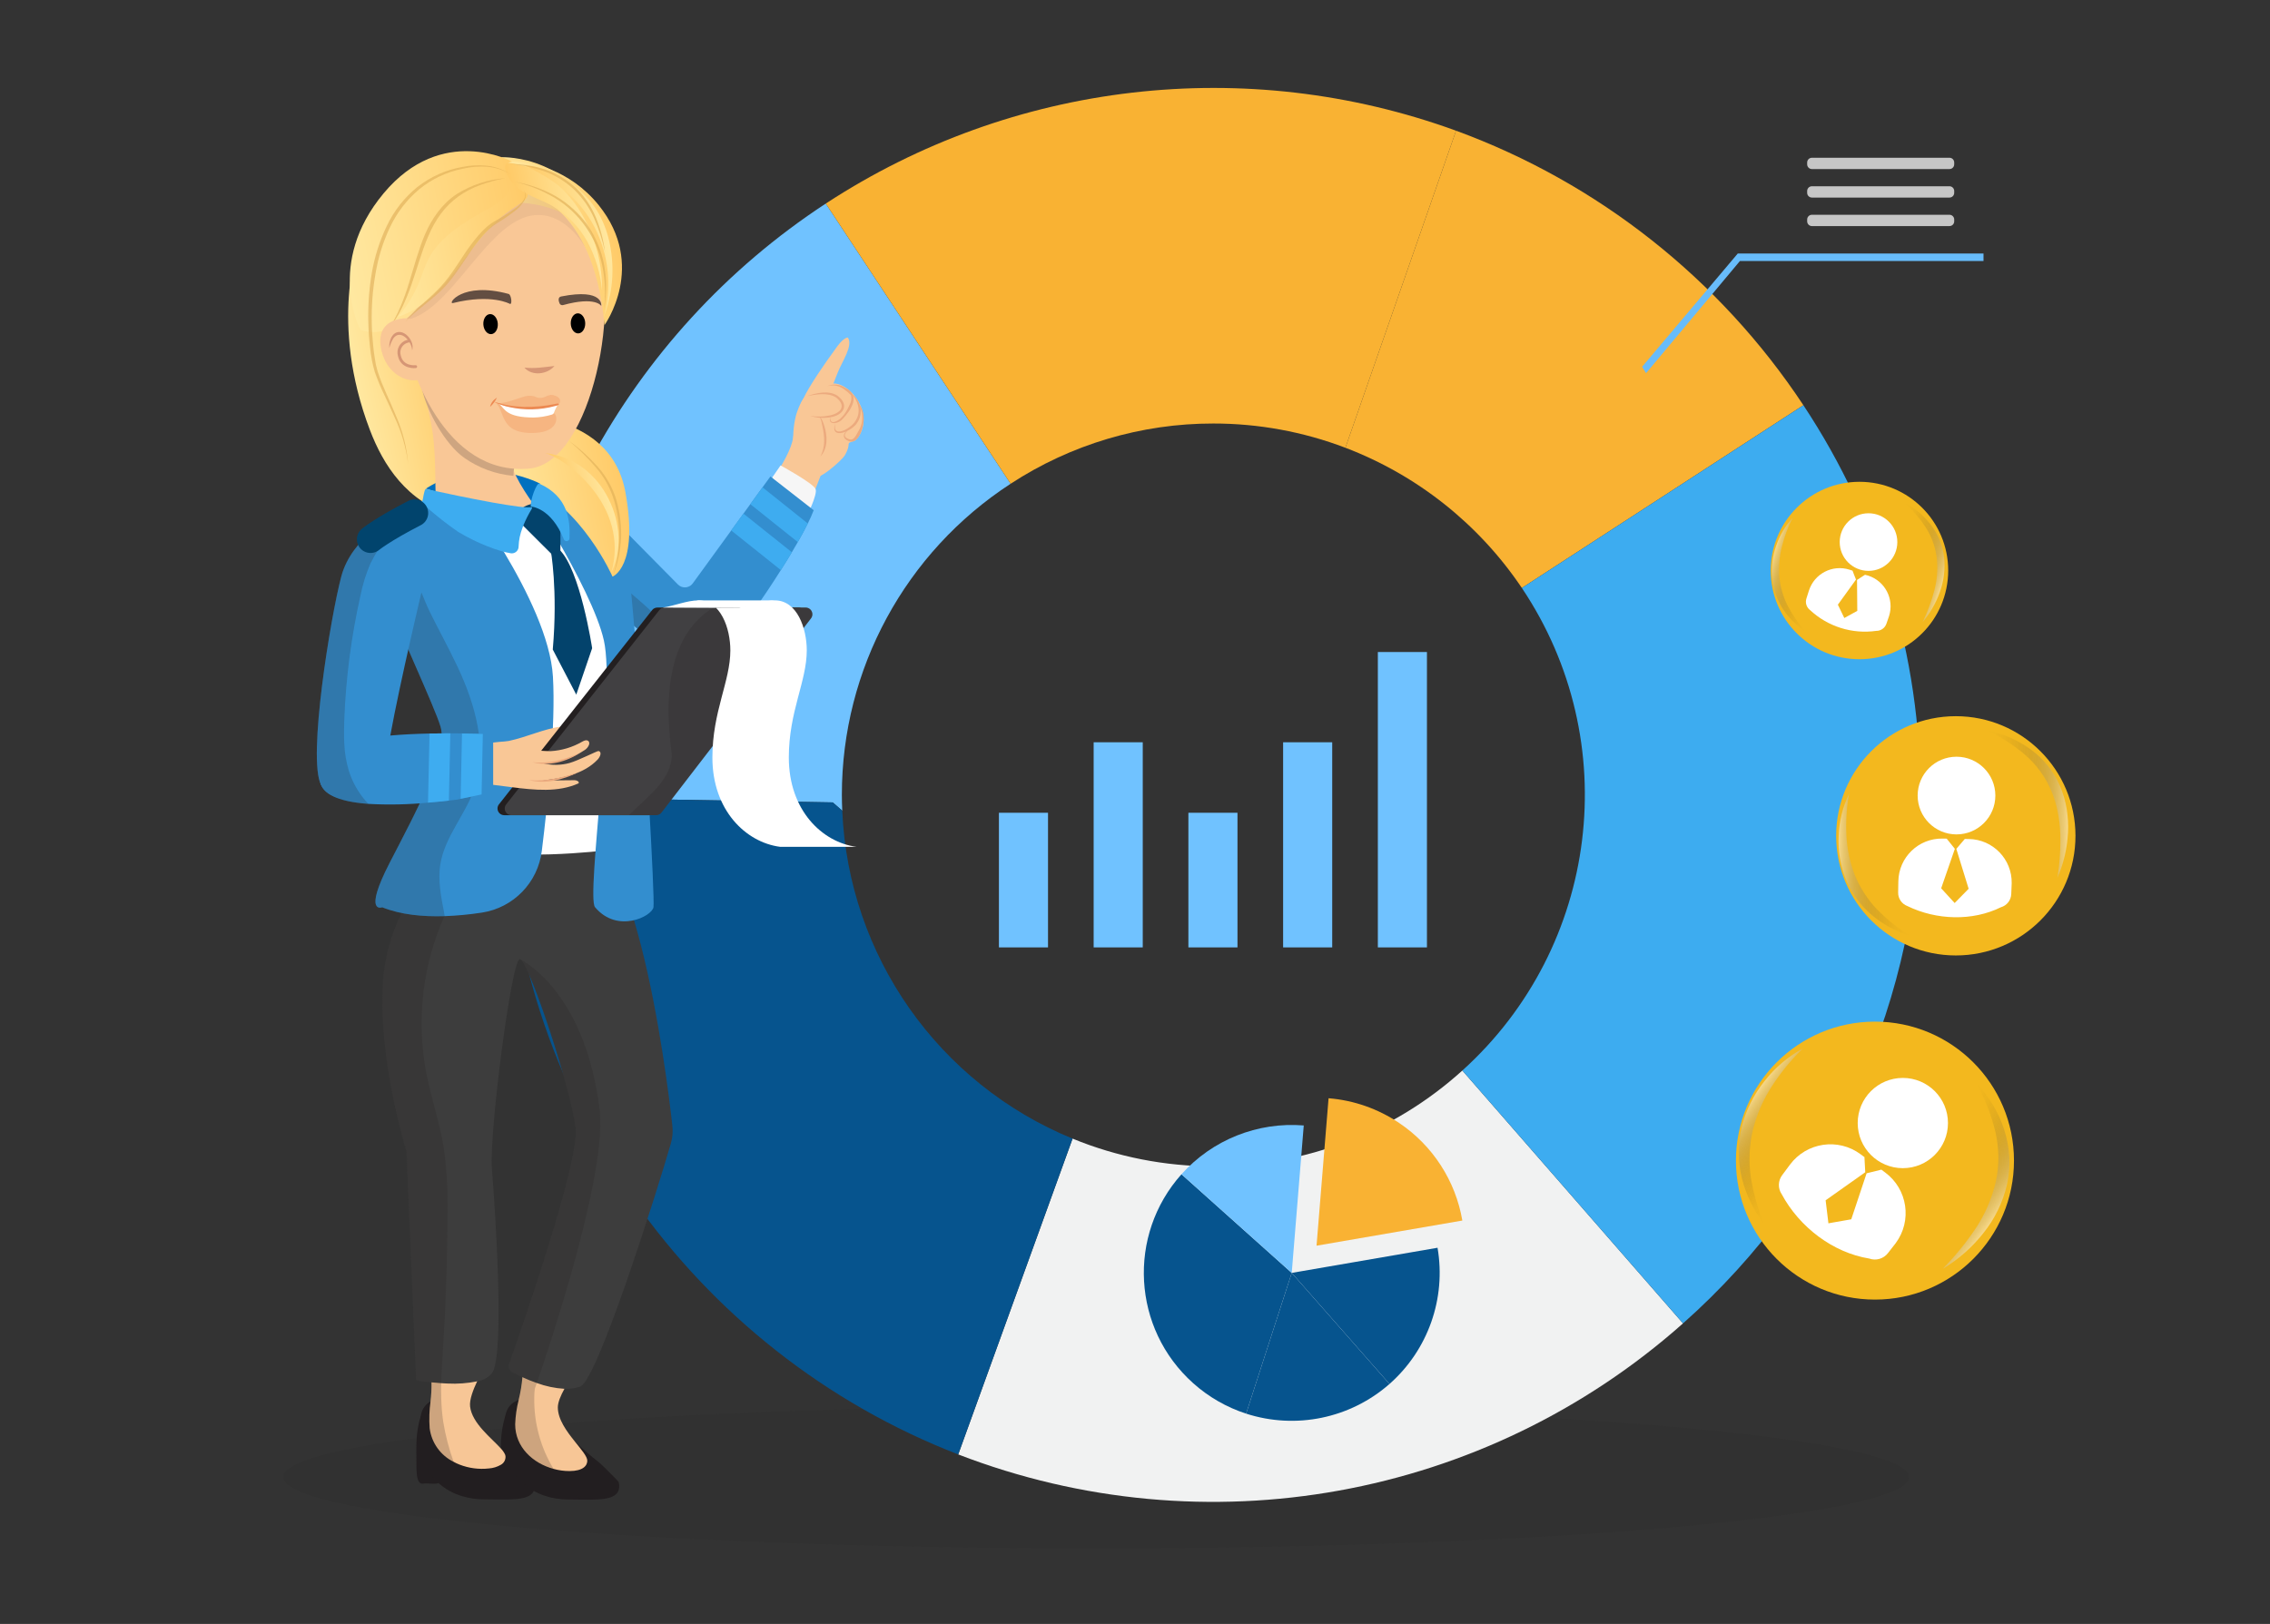 <?xml version="1.0" encoding="utf-8"?>
<svg xmlns="http://www.w3.org/2000/svg" xmlns:xlink="http://www.w3.org/1999/xlink" version="1.1" id="Layer_1" x="0px" y="0px" viewBox="0 0 703.137 503.137" style="enable-background:new 0 0 703.137 503.137;">
<rect x="0" y="0" width="703.137" height="503.137" fill="#333333" stroke="none"/>
<style type="text/css">
	.st0{opacity:0.1;}
	.st1{fill:#1D1D1B;}
	.st2{fill:#70C2FF;}
	.st3{fill:#F9B233;}
	.st4{fill:#F1F2F2;}
	.st5{fill:#3DACF0;}
	.st6{fill:#06548E;}
	.st7{fill:#F9C796;}
	.st8{fill:#ECAA7E;}
	.st9{fill:#221E20;}
	.st10{fill:#F7C696;}
	.st11{fill:#3D3D3D;}
	.st12{opacity:0.2;fill:#231F20;enable-background:new    ;}
	.st13{fill:#F6F6F6;}
	.st14{fill:#338ECF;}
	.st15{fill:#3EACF0;}
	.st16{fill:#FFFFFF;}
	.st17{fill:url(#SVGID_1_);}
	.st18{fill:url(#SVGID_00000101064392544662468210000011331519360372074681_);}
	.st19{fill:url(#SVGID_00000011736874245017288000000015279028117776846230_);}
	.st20{fill:#0070BF;}
	.st21{fill:#CEA580;}
	.st22{opacity:0.3;fill:#CEA580;enable-background:new    ;}
	.st23{opacity:0.3;fill:#EC8952;enable-background:new    ;}
	.st24{fill:#EC8952;}
	.st25{fill:#D69675;}
	.st26{fill:url(#SVGID_00000065054470665639374080000002416730966544652733_);}
	.st27{fill:url(#SVGID_00000139276704906109718480000002421333285100399017_);}
	.st28{opacity:0.7;}
	.st29{fill:url(#SVGID_00000018949843793666835860000007250677011414293408_);}
	.st30{fill:none;stroke:#D69675;stroke-width:0.888;stroke-linecap:round;stroke-linejoin:round;}
	.st31{fill:#634E42;}
	.st32{fill:url(#SVGID_00000021078508912558214310000006892968960462520724_);}
	.st33{fill:url(#SVGID_00000175300759342917634120000009129068063016602045_);}
	.st34{fill:url(#SVGID_00000120556518519203416190000001270713219781106359_);}
	.st35{fill:url(#SVGID_00000057116481011888372050000006625389932309780891_);}
	.st36{fill:url(#SVGID_00000026850025797259797170000012731105574908369811_);}
	.st37{fill:url(#SVGID_00000126321978781003386120000010158023369047586712_);}
	.st38{fill:url(#SVGID_00000181069990289335387170000006109783280697041283_);}
	.st39{fill:url(#SVGID_00000152959226523339329830000001353764764832155564_);}
	.st40{fill:url(#SVGID_00000039101550179568740960000009074148097809557401_);}
	.st41{fill:#03436C;}
	.st42{fill:#231F20;}
	.st43{fill:#414042;}
	.st44{opacity:0.2;}
	.st45{fill:none;stroke:#01446D;stroke-width:8.453;stroke-linecap:round;stroke-linejoin:round;}
	.st46{fill:#F3B81E;}
	.st47{opacity:0.5;}
	.st48{fill:url(#SVGID_00000086663985336316663190000006838201499971462785_);}
	.st49{fill:url(#SVGID_00000003816586122339474500000013674578527007722657_);}
	.st50{fill:url(#SVGID_00000163788417673889163470000004786144551079189913_);}
	.st51{fill:url(#SVGID_00000120519084355581362960000011648640055967251074_);}
	.st52{fill:url(#SVGID_00000067198176584927049010000012404729985421668530_);}
	.st53{fill:url(#SVGID_00000181065024067606315420000008093489125506412696_);}
	.st54{fill:#C6C6C6;}
	.st55{fill:#68BCFA;}
</style>
<g>
	<g id="Layer_2_00000104699504879198817840000014817931674482294688_">
		<g class="st0">
			<path class="st1" d="M591.283,457.646c0,12.181-112.728,22.056-251.774,22.056&#xD;&#xA;				c-87.978,0-165.429-3.951-210.439-9.94c-26.125-3.48-41.336-7.642-41.336-12.115&#xD;&#xA;				c0-7.504,42.818-14.138,108.238-18.119c2.342-0.145,4.727-0.283,7.133-0.421&#xD;&#xA;				c9.904-0.558,20.303-1.066,31.109-1.501c0.451-0.015,0.881-0.036,1.332-0.051&#xD;&#xA;				c2.664-0.109,5.328-0.21,8.035-0.304c29.562-1.073,61.961-1.66,95.927-1.66&#xD;&#xA;				c25.738,0,50.574,0.341,73.97,0.972c1.267,0.029,2.514,0.065,3.76,0.102&#xD;&#xA;				c11,0.312,21.678,0.689,31.969,1.124c2.385,0.102,4.769,0.21,7.111,0.319&#xD;&#xA;				C536.541,441.79,591.283,449.156,591.283,457.646z"/>
		</g>
		<path class="st2" d="M260.892,251.183c-0.068-1.624-0.124-3.252-0.124-4.894&#xD;&#xA;			c-0.016-38.913,19.656-75.193,52.278-96.408l-57.263-86.81&#xD;&#xA;			c-61.801,40.454-99.025,109.354-98.983,183.218c0,0.195,0.007,0.389,0.007,0.584L257.944,248.61&#xD;&#xA;			L260.892,251.183z"/>
		<path class="st3" d="M471.398,182.171l87.212-56.616c-25.867-39.109-63.569-68.915-107.591-85.061&#xD;&#xA;			L416.743,138.729C439.009,147.22,458.101,162.396,471.398,182.171z"/>
		<path class="st4" d="M375.839,361.36c-14.957,0.012-29.773-2.902-43.611-8.578L296.812,450.625&#xD;&#xA;			c76.538,29.539,163.163,13.872,224.507-40.604l-68.354-78.342&#xD;&#xA;			C431.84,350.817,404.344,361.398,375.839,361.36z"/>
		<path class="st3" d="M375.839,131.219c13.978-0.009,27.841,2.537,40.904,7.51l34.276-98.235&#xD;&#xA;			c-64.999-23.669-137.354-15.302-195.236,22.577l57.263,86.81&#xD;&#xA;			C331.713,137.678,353.537,131.191,375.839,131.219z"/>
		<path class="st5" d="M594.878,246.289c0.065-42.938-12.552-84.939-36.268-120.734l-87.212,56.616&#xD;&#xA;			c31.861,47.492,24.009,111.176-18.433,149.507l68.354,78.342&#xD;&#xA;			C568.16,368.5,594.944,308.884,594.878,246.289z"/>
		<path class="st6" d="M260.892,251.183L257.944,248.61l-101.137-1.737&#xD;&#xA;			c0.243,92.854,58.261,172.115,140.005,203.752l35.416-97.843&#xD;&#xA;			C290.657,335.741,262.803,296.07,260.892,251.183z"/>
		<path class="st7" d="M227.133,188.47c0,0,4.09,1.203,12.046-11.208s17.462-33.062,16.505-36.691&#xD;&#xA;			s-9.439-8.992-9.992-5.103C243.653,149.815,207.056,181.97,227.133,188.47z"/>
		<path class="st7" d="M265.899,124.403c3.818,6.507-0.152,11.866-1.348,12.224&#xD;&#xA;			c-3.062,0.916-0.479,0.407-2.927,4.548c-0.779,1.317-8.789,8.659-9.866,6.304&#xD;&#xA;			c-1.179-2.578-1.932-14.669,2.249-25.408C256.256,116.295,262.638,118.845,265.899,124.403z"/>
		<path class="st7" d="M258.303,108.767c0.834-1.141,2.711-4.064,4.316-4.201&#xD;&#xA;			c1.717,2.553-1.746,7.327-3.186,10.998l-4.866,12.409c-0.554,1.413-1.5,3.041-3.286,2.813&#xD;&#xA;			c-1.126-0.206-2.078-0.956-2.542-2.003c-1.398-3.191-1.137-2.617,0.035-5.148&#xD;&#xA;			C250.692,119.491,255.608,112.455,258.303,108.767z"/>
		<path class="st7" d="M246.983,127.389c0.543-1.445,1.491-4.053,2.888-4.785&#xD;&#xA;			c1.251-0.523,2.604-0.753,3.958-0.672c1.422-0.103,2.85,0.033,4.227,0.403&#xD;&#xA;			c1.405,0.385,2.532,1.433,3.018,2.806c0.272,1.285-0.241,2.61-1.307,3.377&#xD;&#xA;			c-1.091,0.748-2.37,1.177-3.692,1.238c-0.6-0.008-1.191,0.139-1.717,0.427&#xD;&#xA;			c-0.661,0.611-0.842,1.583-0.444,2.391c0.4,0.828,0.893,1.608,1.47,2.324&#xD;&#xA;			c3.53,5.165,0.721,16.438-6.812,10.187C244.648,141.829,245.374,131.673,246.983,127.389z"/>
		<path class="st8" d="M253.694,129.034c0.76,0.817,0.776,1.972,1.052,3.014&#xD;&#xA;			c0.672,3.134,0.983,6.463-0.656,9.395c2.432-2.492,2.218-6.451,1.222-9.543&#xD;&#xA;			c-0.361-0.998-0.635-2.231-1.618-2.866V129.034z"/>
		<path class="st8" d="M250.119,122.683c2.867-0.52,6.233-1.116,8.815,0.427&#xD;&#xA;			c3.267,2.579,1.681,4.831-1.9,5.605c-1.997,0.429-4.057,0.472-6.07,0.128&#xD;&#xA;			c1.998,0.632,4.116,0.786,6.184,0.449c4.216-0.639,6.086-3.888,2.18-6.753&#xD;&#xA;			c-2.797-1.672-6.342-0.806-9.209,0.145L250.119,122.683z"/>
		<path class="st8" d="M257.35,128.922c-1.367,2.964,2.318,2.5,3.612,0.935&#xD;&#xA;			c2.556-2.688,5.83-7.354,0.872-9.669c-1.634-1.145-3.747-1.355-5.574-0.554&#xD;&#xA;			c1.815-0.524,3.771-0.14,5.254,1.031c0.745,0.518,1.438,1.105,2.072,1.753&#xD;&#xA;			c0.198,0.814,0.139,1.67-0.168,2.45c-0.965,2.234-2.518,5.263-5.118,5.9&#xD;&#xA;			C257.228,130.967,256.94,129.7,257.35,128.922z"/>
		<path class="st8" d="M258.738,131.089c-1.857,5.543,5.296,2.514,6.81-0.16&#xD;&#xA;			c1.014-1.498,1.327-3.362,0.857-5.109c-0.442-1.711-1.528-3.186-3.032-4.116&#xD;&#xA;			c1.27,1.099,2.136,2.59,2.461,4.238c0.344,1.581,0.011,3.235-0.919,4.559&#xD;&#xA;			C263.75,132.645,257.58,136.181,258.738,131.089z"/>
		<path class="st8" d="M262.475,133.341c-1.491,1.054-1.503,2.556,0.288,3.273&#xD;&#xA;			c1.992,0.913,3.29-1.166,3.881-2.576c1.271-3.033,1.415-7.179-1.165-9.442&#xD;&#xA;			c1.984,2.608,2.155,6.169,0.43,8.955c-0.741,1.31-1.454,3.106-2.928,2.519&#xD;&#xA;			c-1.561-0.519-1.701-1.402-0.566-2.54L262.475,133.341z"/>
		<path class="st9" d="M180.071,464.635c-1.28-0.022-2.629-0.045-3.977-0.045&#xD;&#xA;			c-10.763,0-19.864-6.899-19.864-18.718c0-5.82-0.427-10.359,4.427-12.112&#xD;&#xA;			c1.56-0.505,3.192-0.756,4.832-0.742c0.247-0.022,0.517-0.022,0.786-0.022&#xD;&#xA;			c5.348,0,3.551,4.135,8.517,9.865c0.203,0.386,0.383,0.784,0.539,1.191&#xD;&#xA;			c0.787,0.764,1.73,1.663,2.741,2.584c2.427,2.27,5.258,4.786,7.483,6.449&#xD;&#xA;			c0.404,0.292,6.045,5.82,6.112,6.157C192.79,464.613,187.105,464.725,180.071,464.635z"/>
		<path class="st9" d="M156.588,438.472c-1.794,5.79-1.427,9.745-1.427,15.825&#xD;&#xA;			c0,6.607,1.794,5.37,2.924,5.37c1.334,0,2.881,0.32,3.909-0.122&#xD;&#xA;			c2.814-1.209-4.617-9.434-4.617-18.241C157.377,439.646,156.537,440.131,156.588,438.472z"/>
		<path class="st9" d="M130.063,445.821c-0.151,5.173,1.949,10.157,5.757,13.661&#xD;&#xA;			c2.076,1.851,4.531,3.227,7.194,4.031c0.131,0.037,0.261,0.084,0.401,0.112&#xD;&#xA;			c2.116,0.617,4.309,0.925,6.513,0.914c7.12,0,13.941,0.681,15.415-2.603&#xD;&#xA;			c0.343-0.881,0.395-1.849,0.149-2.762c-1.232-1.423-2.541-2.778-3.919-4.059&#xD;&#xA;			c-1.092-1.082-2.044-1.978-2.202-2.1c-0.775-0.578-1.633-1.269-2.51-2.006&#xD;&#xA;			c-0.14-0.121-0.28-0.243-0.42-0.364c-0.439-0.364-0.868-0.747-1.316-1.139&#xD;&#xA;			c-2.174-1.913-4.358-3.975-5.963-5.505c-0.215-0.327-0.28-0.896-0.541-1.194&#xD;&#xA;			c-4.964-5.729-3.173-9.873-8.51-9.873c-0.532,0-1.017,0.019-1.493,0.047&#xD;&#xA;			c-0.65,0.032-1.298,0.097-1.941,0.196c-1.16,0.146-2.285,0.497-3.322,1.036&#xD;&#xA;			c-1.573,0.879-2.659,2.429-2.949,4.208C130.051,440.87,129.936,443.349,130.063,445.821z"/>
		<path class="st9" d="M135.825,459.486c-1.031,0.441-2.574,0.117-3.909,0.117&#xD;&#xA;			c-1.128,0-2.924,1.238-2.924-5.368c0-6.074-0.37-10.029,1.42-15.812&#xD;&#xA;			c-0.045,1.647,0.797,1.16,0.797,2.82C131.209,450.047,138.638,458.274,135.825,459.486z"/>
		<path class="st10" d="M181.914,452.568c0,1.573-1.37,3.213-5.528,3.213&#xD;&#xA;			c-1.663-0-3.319-0.227-4.921-0.674c-6.404-1.73-11.887-6.741-11.887-13.82&#xD;&#xA;			c0.088-2.541,0.45-5.065,1.079-7.528c0.578-2.317,0.969-4.676,1.169-7.056&#xD;&#xA;			c0.022-0.359,0.022-0.719,0.022-1.079c-0.005-0.827-0.065-1.653-0.18-2.472&#xD;&#xA;			c0.112-0.337,0.315-0.764,0.652-0.764c0.944,0.022,3.303,0.135,5.91,0.382&#xD;&#xA;			c4.607,0.404,10.045,1.146,10.045,2.247c-1.247,1.692-2.395,3.456-3.438,5.281&#xD;&#xA;			c-1.101,1.977-2.045,4.135-2.045,5.753c0,3.73,2.786,7.483,5.28,10.584&#xD;&#xA;			C180.071,449.153,181.914,451.243,181.914,452.568z"/>
		<path class="st10" d="M133.087,442.499c0.564,4.503,3.356,8.42,7.428,10.423&#xD;&#xA;			c0.586,0.324,1.194,0.608,1.82,0.849c2.896,1.134,6.026,1.544,9.117,1.194&#xD;&#xA;			c1.31-0.092,2.581-0.485,3.714-1.148c0.958-0.535,1.511-1.585,1.409-2.678&#xD;&#xA;			c-0.023-0.17-0.067-0.336-0.131-0.494c-0.333-0.688-0.774-1.318-1.306-1.866&#xD;&#xA;			c-2.837-3.173-8.93-7.773-9.527-12.999c-0.252-2.1,0.998-5.3,2.184-7.792&#xD;&#xA;			c1.017-2.127,1.997-3.76,1.997-3.798c-0.14-1.26-7.484-1.222-12.355-1.017&#xD;&#xA;			c-0.187,0.009-0.373,0.019-0.551,0.028c-1.465,0.065-2.641,0.149-3.266,0.205&#xD;&#xA;			c-0.317,0.037-0.476,0.495-0.541,0.821c0.21,0.809,0.363,1.633,0.457,2.463&#xD;&#xA;			c0.065,0.532,0.103,1.064,0.121,1.605c0.036,1.977-0.064,3.953-0.299,5.916&#xD;&#xA;			C132.976,436.957,132.885,439.735,133.087,442.499z"/>
		<path class="st11" d="M125.92,356.726l2.986,70.964c0,0,1.95,0.336,4.74,0.606&#xD;&#xA;			c0.942,0.103,1.95,0.187,3.023,0.252c0.448,0.028,0.896,0.056,1.362,0.084&#xD;&#xA;			c0.224,0,0.42,0.028,0.644,0.028c3.055,0.159,6.118-0.067,9.117-0.672&#xD;&#xA;			c1.762-0.278,3.375-1.151,4.572-2.473c4.18-5.487,0.877-52.721,0-63.527&#xD;&#xA;			c-0.858-10.805,6.065-64.833,8.65-64.833c0.024,0.003,0.047,0.012,0.065,0.028&#xD;&#xA;			c0.097,0.012,0.186,0.059,0.252,0.131c3.21,2.697,15.732,40.74,16.983,52.273&#xD;&#xA;			c1.148,10.806-17.076,63.004-20.622,73.026c-0.36,0.982,0.063,2.08,0.989,2.566&#xD;&#xA;			c0.802,0.42,1.885,0.961,3.145,1.521c1.452,0.675,2.938,1.276,4.451,1.801&#xD;&#xA;			c2.749,1.015,5.632,1.622,8.557,1.801c1.655,0.074,3.309-0.157,4.88-0.681&#xD;&#xA;			c5.393-1.931,24.261-61.95,28.087-75.359c0.513-1.758,0.672-3.601,0.467-5.421&#xD;&#xA;			c-0.915-8.398-4.04-33.807-9.704-55.847c-2.65-10.348-5.86-19.95-9.658-26.706&#xD;&#xA;			c-7.67-13.624-22.386-13.064-33.779-9.957c-2.267,0.625-4.395,1.335-6.317,2.072&#xD;&#xA;			c-0.131,0.046-0.271,0.093-0.401,0.149c-1.372,0.522-2.603,1.036-3.732,1.53&#xD;&#xA;			c-2.267,1.008-3.947,1.885-4.74,2.314c-0.355,0.205-0.541,0.289-0.541,0.289&#xD;&#xA;			s-0.373,0.336-1.054,0.989c-0.243,0.224-0.532,0.523-0.849,0.83&#xD;&#xA;			c-0.411,0.411-0.83,0.859-1.306,1.353c-0.224,0.224-0.448,0.467-0.672,0.719&#xD;&#xA;			c-0.14,0.159-0.289,0.336-0.429,0.495c-0.765,0.849-1.568,1.82-2.426,2.874&#xD;&#xA;			c-0.719,0.877-1.437,1.82-2.155,2.855c-0.896,1.213-1.801,2.519-2.678,3.928&#xD;&#xA;			c-0.672,1.082-1.325,2.202-1.978,3.378c-0.532,1.008-1.054,1.997-1.549,3.005&#xD;&#xA;			c-3.158,6.429-5.07,13.398-5.636,20.538C116.925,328.285,125.92,356.726,125.92,356.726z"/>
		<path class="st12" d="M125.92,356.726l2.986,70.964c0,0,1.95,0.336,4.74,0.606&#xD;&#xA;			c0.043,1.976-0.053,3.953-0.289,5.916c-1.573,0.879-2.659,2.429-2.949,4.208&#xD;&#xA;			c-0.357,2.449-0.473,4.928-0.345,7.4c-0.151,5.173,1.949,10.157,5.757,13.661&#xD;&#xA;			c2.076,1.851,4.531,3.227,7.194,4.031c0.131,0.037,0.261,0.084,0.401,0.112&#xD;&#xA;			c0.336-0.159,0.672-0.345,0.998-0.541c-1.362-3.359-2.715-6.728-3.901-10.162&#xD;&#xA;			c-1.452-4.026-2.53-8.177-3.219-12.401c-0.354-2.433-0.56-4.886-0.616-7.344&#xD;&#xA;			c-0.056-1.549-0.047-3.089-0.009-4.628c0.037-1.782,0.109-3.564,0.215-5.347&#xD;&#xA;			c0.112-1.997,0.243-3.994,0.373-5.981c0.859-13.586,1.31-27.185,1.353-40.796&#xD;&#xA;			c0.191-7.149-0.227-14.3-1.25-21.378c-1.297-7.717-3.891-15.163-5.365-22.852&#xD;&#xA;			c-2.855-15.17-1.354-30.839,4.33-45.191c1.491-3.788,3.276-7.454,5.337-10.964&#xD;&#xA;			c2.211-3.77,4.75-7.409,6.159-11.543c0.682-1.958,1.016-4.02,0.989-6.093&#xD;&#xA;			c0.007-2.316-0.671-4.582-1.95-6.513c-0.648-0.942-1.453-1.766-2.38-2.436&#xD;&#xA;			c-2.277,2.211-4.339,5.505-5.944,7.437c-3.369,4.028-6.282,8.415-8.687,13.082&#xD;&#xA;			c-1.308,2.491-2.418,5.081-3.322,7.745c-0.364,1.148-0.588,1.959-0.681,2.389&#xD;&#xA;			c-0.532,1.008-1.054,1.997-1.549,3.005c-3.158,6.429-5.07,13.398-5.636,20.538&#xD;&#xA;			C116.925,328.285,125.92,356.726,125.92,356.726z"/>
		<path class="st12" d="M180.071,464.635c-1.28-0.022-2.629-0.045-3.977-0.045&#xD;&#xA;			c-10.763,0-19.864-6.899-19.864-18.718c0-5.82-0.427-10.359,4.427-12.112&#xD;&#xA;			c0.578-2.317,0.969-4.676,1.169-7.056c-1.258-0.562-2.337-1.101-3.146-1.528&#xD;&#xA;			c-0.923-0.487-1.346-1.581-0.989-2.562c3.551-10.022,21.774-62.222,20.629-73.03&#xD;&#xA;			c-1.258-11.528-13.775-49.571-16.988-52.267c2.516,1.326,20.044,11.73,24.381,46.313&#xD;&#xA;			c2.202,17.572-11.618,61.48-17.483,79.142c-0.831,2.472-1.505,4.427-1.955,5.73&#xD;&#xA;			c-0.404,1.169-0.629,1.798-0.629,1.798c-0.101,0.903-0.154,1.81-0.157,2.719&#xD;&#xA;			c-0.137,7.78,1.936,15.439,5.977,22.089C173.739,458.774,176.654,462.001,180.071,464.635z"/>
		<path class="st13" d="M239.143,148.023l2.64-3.827c0,0,10.163,5.571,10.849,7.31&#xD;&#xA;			s-2.893,8.758-2.893,8.758L239.143,148.023z"/>
		<path class="st14" d="M177.946,169.739c0,0-5.057,0.446,2.006,8.015&#xD;&#xA;			c13.051,13.984,32.963,32.953,40.535,27.492c1.757-1.518,3.352-3.215,4.759-5.062&#xD;&#xA;			c5.959-7.549,11.509-15.412,16.625-23.556c1.196-1.873,2.342-3.728,3.406-5.515&#xD;&#xA;			c0.644-1.079,1.264-2.125,1.843-3.156c1.183-2.059,2.231-4.008,3.1-5.769&#xD;&#xA;			c0.678-1.337,1.288-2.707,1.827-4.105l-13.411-10.459l-2.446,3.361l-3.783,5.217l-2.129,2.931&#xD;&#xA;			l-3.783,5.217l-11.844,16.303c-0.931,1.387-2.811,1.756-4.198,0.824&#xD;&#xA;			c-0.163-0.109-0.315-0.234-0.453-0.373c-7.158-7.259-19.137-19.354-22.482-22.797&#xD;&#xA;			C183.454,154.121,177.946,169.739,177.946,169.739z"/>
		<path class="st12" d="M178.35,174.353c0.527,1.136,1.065,2.268,1.602,3.401&#xD;&#xA;			c13.051,13.984,32.963,32.953,40.535,27.492c1.757-1.518,3.352-3.215,4.759-5.062&#xD;&#xA;			c-3.487,1.096-7.037,1.524-10.391,0.314c-3.801-1.374-6.639-4.64-9.527-7.601&#xD;&#xA;			c-9.616-9.894-21.286-17.41-30.548-27.689C175.664,168.367,176.86,171.43,178.35,174.353z"/>
		<path class="st15" d="M232.407,156.207l14.714,11.749c1.183-2.065,2.232-4.012,3.098-5.769l-14.026-11.199&#xD;&#xA;			L232.407,156.207z"/>
		<path class="st15" d="M226.495,164.348l15.379,12.284c1.19-1.875,2.338-3.733,3.406-5.524l-14.999-11.978&#xD;&#xA;			L226.495,164.348z"/>
		<path class="st16" d="M139.678,153.868c0,0,21.823,10.467,27.851,0c0,0,20.906,26.296,22.774,44.68&#xD;&#xA;			s-2.279,64.887-2.279,64.887s-33.419,3.978-40.386-1.787s19.476-30.033,14.356-52.328&#xD;&#xA;			S139.678,153.868,139.678,153.868z"/>
		<path class="st14" d="M167.828,263.638c-1.208,9.811-8.793,17.622-18.564,19.118&#xD;&#xA;			c-3.817,0.592-7.666,0.957-11.527,1.092c-6.708,0.214-13.585-0.423-19.338-2.739&#xD;&#xA;			c0,0-6.032,2.366,2.311-13.81c8.349-16.182,18.086-34.015,15.759-42.117&#xD;&#xA;			c-0.856-2.986-4.237-10.753-8.14-19.678c-1.702-3.897-3.508-8.014-5.248-12.054&#xD;&#xA;			c-5.088-11.818-9.611-22.944-9.392-25.804c0.231-3.046,7.372-7.454,14.42-11.088&#xD;&#xA;			c6.987-3.601,13.887-6.433,13.887-6.433s27.873,35.893,29.278,59.517&#xD;&#xA;			C172.158,224.513,169.743,248.154,167.828,263.638z"/>
		<path class="st12" d="M136.403,267.722c-0.818,5.039,0.22,10.166,1.186,15.172&#xD;&#xA;			c0.066,0.316,0.115,0.634,0.148,0.955c-6.708,0.214-13.585-0.423-19.338-2.739&#xD;&#xA;			c0,0-6.032,2.366,2.311-13.81c8.349-16.182,18.086-34.015,15.759-42.117&#xD;&#xA;			c-0.856-2.986-4.237-10.753-8.14-19.678c-1.702-3.897-3.508-8.014-5.248-12.054&#xD;&#xA;			c-1.894-4.4-3.575-8.618-4.011-13.429c-0.192-1.212-0.137-2.45,0.161-3.641&#xD;&#xA;			c0.327-1.212,1.35-2.108,2.594-2.272c0.801,0.029,1.576,0.294,2.227,0.762&#xD;&#xA;			c5.242,3.205,6.344,9.107,8.919,14.372c2.79,5.706,5.879,11.262,8.598,17.003&#xD;&#xA;			c5.714,12.065,9.754,26.095,5.171,38.637C143.857,252.765,137.748,259.439,136.403,267.722z"/>
		<path class="st14" d="M160.563,147.376c0,0,22.769,34.447,26.488,51.043s-5.539,79.317-2.738,82.66&#xD;&#xA;			c6.907,8.244,17.639,2.844,18.103,0s-2.818-60.064-3.749-64.071s-4.209-52.254-6.068-57.1&#xD;&#xA;			S160.563,147.376,160.563,147.376z"/>
		<path class="st14" d="M130.859,182.198c0,0-6.894,28.861-9.962,45.696&#xD;&#xA;			c-0.722,3.477-1.203,7.001-1.438,10.544c0,3.908-3.343,6.922-7.366,8.25&#xD;&#xA;			c-4.71,1.559-10.352,0.807-12.652-3.524c-4.237-8.162,2.964-52.047,6.263-64.523&#xD;&#xA;			c3.304-12.498,16.604-18.679,16.604-18.679c0.79,0.214,1.531,0.45,2.223,0.703&#xD;&#xA;			C139.982,166.384,130.859,182.198,130.859,182.198z"/>
		
			<linearGradient id="SVGID_1_" gradientUnits="userSpaceOnUse" x1="2216.982" y1="1025.918" x2="2255.953" y2="1025.918" gradientTransform="matrix(-0.984 0.177 -0.177 -0.984 2556.752 767.348)">
			<stop offset="0" style="stop-color:#FFCA67"/>
			<stop offset="1" style="stop-color:#FFE8A0"/>
		</linearGradient>
		<path class="st17" d="M154.149,128.706c0,0,34.717-3.235,39.587,23.856&#xD;&#xA;			c4.157,23.123-4.005,26.088-4.005,26.088s-9.481-21.611-26.727-28.83&#xD;&#xA;			C144.058,141.888,154.149,128.706,154.149,128.706z"/>
		
			<linearGradient id="SVGID_00000091707083850789209830000014900519422545339276_" gradientUnits="userSpaceOnUse" x1="2261.929" y1="1069.17" x2="2293.307" y2="1069.17" gradientTransform="matrix(-0.984 0.177 -0.177 -0.984 2556.752 767.348)">
			<stop offset="0" style="stop-color:#FFCA67"/>
			<stop offset="1" style="stop-color:#FFE8A0"/>
		</linearGradient>
		<path style="fill:url(#SVGID_00000091707083850789209830000014900519422545339276_);" d="M111.135,75.392&#xD;&#xA;			c0,0-9.339,24.303,3.46,57.875c4.074,10.685,11.369,22.391,25.883,26.488s2.643-26.57,2.643-26.57&#xD;&#xA;			l-20.211-32.839L111.135,75.392z"/>
		
			<linearGradient id="SVGID_00000145770799798713488240000005563394104329499304_" gradientUnits="userSpaceOnUse" x1="2210.261" y1="1102.804" x2="2241.466" y2="1102.804" gradientTransform="matrix(-0.984 0.177 -0.177 -0.984 2556.752 767.348)">
			<stop offset="0" style="stop-color:#FFCA67"/>
			<stop offset="1" style="stop-color:#FFE8A0"/>
		</linearGradient>
		<path style="fill:url(#SVGID_00000145770799798713488240000005563394104329499304_);" d="M155.385,48.704&#xD;&#xA;			c0,0,24.314-0.932,30.814,24.908s-6.206,30.332-6.206,30.332l-25.3-30.197L155.385,48.704z"/>
		<path class="st20" d="M167.233,149.823c0,0-4.809-2.753-14.955-4.074s-20.355,5.652-20.355,5.652&#xD;&#xA;			l27.072,8.362l5.852-2.017L167.233,149.823z"/>
		<path class="st7" d="M135.043,153.333c28.413,20.994,24.362,10.844,24.547,6.981&#xD;&#xA;			c0.068-1.411,7.709-1.398,6.813-2.564c-3.133-4.078-8.333-11.915-8.063-15.382&#xD;&#xA;			c0.293-3.254,1.108-6.441,2.413-9.436c-1.761-12.13-30.659-13.84-30.659-13.84&#xD;&#xA;			c1.917,3.215,2.317,7.057,3.162,10.716C135.432,139.249,134.598,153.005,135.043,153.333z"/>
		<path class="st21" d="M130.044,119.101c1.171,2.319,0.139-1.064,0.699,1.547&#xD;&#xA;			c1.424,6.631,7.111,16.994,13.035,21.184c4.507,3.179,9.774,5.111,15.268,5.601&#xD;&#xA;			c0.036-3.655,1.222-7.206,3.388-10.15C160.149,122.291,130.044,119.101,130.044,119.101z"/>
		<path class="st7" d="M158.737,62.831c0,0,17.329-1.159,24.954,12.062&#xD;&#xA;			c9.495,16.463-0.038,68.474-19.728,70.28c-26.255,2.408-37.751-31.191-39.468-44.672&#xD;&#xA;			S131.934,65.053,158.737,62.831z"/>
		<path class="st22" d="M121.713,99.192c15.903,2.751,27.316-29.364,42.63-32.35&#xD;&#xA;			c11.59-2.259,19.569,12.024,21.264,19.981l0.122,0.024c-0.047-1.17-0.177-2.335-0.39-3.487&#xD;&#xA;			c-3.12-17.359-18.149-30.8-35.046-27.763c-20.564,3.697-29.671,28.192-27.6,39.714&#xD;&#xA;			C122.901,96.469,121.226,98.052,121.713,99.192z"/>
		<path class="st23" d="M173.142,125.193c0.429-0.465,0.492-1.161,0.153-1.695&#xD;&#xA;			c-0.348-0.431-0.819-0.746-1.351-0.9c-0.428-0.183-0.89-0.272-1.355-0.26&#xD;&#xA;			c-0.631,0.115-1.239,0.33-1.802,0.637c-0.685,0.316-1.452,0.403-2.19,0.248&#xD;&#xA;			c-0.419-0.11-0.795-0.329-1.206-0.463c-1.155-0.257-2.36-0.169-3.466,0.253&#xD;&#xA;			c-2.176,0.624-4.839,1.769-7.123,1.883c-0.855,0.043-1.03-0.273,0.48,0.48&#xD;&#xA;			c0.756,0.281,1.552,0.441,2.358,0.475c1.43,0.181,2.872,0.289,4.315,0.36&#xD;&#xA;			c3.1,0.265,6.221,0.141,9.29-0.369C171.928,125.818,172.588,125.592,173.142,125.193z"/>
		<path class="st23" d="M171.566,128.019c1.296,0.67,1.73,5.709-5.674,6.096&#xD;&#xA;			c-11.961,0.625-9.047-7.579-12.918-9.707c0.015,0.018,0.546,0.256,0.56,0.275&#xD;&#xA;			c0.409,0.159,2.408,0.725,2.627,0.84C163.16,129.183,171.264,127.863,171.566,128.019z"/>
		<path class="st16" d="M154.599,125.072c1.737,1.609,2.155,4.274,10.679,4.29&#xD;&#xA;			c1.923-0.043,3.831-0.347,5.671-0.906c0.245-0.063,0.455-0.222,0.582-0.441&#xD;&#xA;			c0.347-0.967,0.801-1.892,1.354-2.758c-2.923,0.798-5.94,1.2-8.97,1.195&#xD;&#xA;			C156.62,126.379,154.599,125.072,154.599,125.072z"/>
		<path class="st24" d="M173.142,125.193c-0.226,0.512-0.776,0.447-1.186,0.604&#xD;&#xA;			c-4.638,1.267-9.516,1.38-14.209,0.328c-1.702-0.346-3.346-0.933-4.882-1.743&#xD;&#xA;			c6.059,2.137,12.712,2.043,18.952,0.809c0.43-0.042,0.891-0.338,1.325,0.001L173.142,125.193z"/>
		<path class="st24" d="M151.794,126.064c0.273-1.208,1.048-2.242,2.132-2.843&#xD;&#xA;			C153.41,124.3,152.685,125.266,151.794,126.064z"/>
		
			<ellipse transform="matrix(1 -0.027 0.027 1 -2.62 4.831)" cx="178.948" cy="100.187" rx="2.239" ry="3.11"/>
		
			<ellipse transform="matrix(0.998 -0.069 0.069 0.998 -6.584 10.761)" cx="151.92" cy="100.343" rx="2.239" ry="3.11"/>
		<path class="st25" d="M171.74,113.391c-2.189,2.637-6.972,3.231-9.311,0.498&#xD;&#xA;			C165.736,114.254,168.373,113.767,171.74,113.391z"/>
		
			<linearGradient id="SVGID_00000153707095563226303590000008536515703942113967_" gradientUnits="userSpaceOnUse" x1="2229.673" y1="1111.048" x2="2290.023" y2="1111.048" gradientTransform="matrix(-0.984 0.177 -0.177 -0.984 2556.752 767.348)">
			<stop offset="0" style="stop-color:#FFCA67"/>
			<stop offset="1" style="stop-color:#FFE8A0"/>
		</linearGradient>
		<path style="fill:url(#SVGID_00000153707095563226303590000008536515703942113967_);" d="M158.652,50.081&#xD;&#xA;			c0,0,9.442,5.361,2.008,11.168s-17.645,9.99-23.748,22.343&#xD;&#xA;			c-12.38,25.058-25.339,18.538-25.339,18.538s-10.847-20.506,7.245-42.219S158.652,50.081,158.652,50.081&#xD;&#xA;			z"/>
		
			<linearGradient id="SVGID_00000091702102592076450810000005637355864429817779_" gradientUnits="userSpaceOnUse" x1="2205.269" y1="1102.793" x2="2235.26" y2="1102.793" gradientTransform="matrix(-0.984 0.177 -0.177 -0.984 2556.752 767.348)">
			<stop offset="0" style="stop-color:#FFCA67"/>
			<stop offset="1" style="stop-color:#FFE8A0"/>
		</linearGradient>
		<path style="fill:url(#SVGID_00000091702102592076450810000005637355864429817779_);" d="M162.456,59.461&#xD;&#xA;			c0,0,21.282,2.737,24.788,41.265c0,0,13.304-18.396-1.79-37.154c-8.924-11.09-21.556-13.793-26.801-13.492&#xD;&#xA;			S162.456,59.461,162.456,59.461z"/>
		<g class="st28">
			
				<linearGradient id="SVGID_00000014605134534266271330000010503345595704069310_" gradientUnits="userSpaceOnUse" x1="159.93" y1="431.393" x2="116.446" y2="423.576" gradientTransform="matrix(1 0 0 -1 0 506)">
				<stop offset="0" style="stop-color:#E3B259"/>
				<stop offset="1" style="stop-color:#E3B45F"/>
			</linearGradient>
			<path style="fill:url(#SVGID_00000014605134534266271330000010503345595704069310_);" d="M156.446,55.224&#xD;&#xA;				c-2.579,0.473-5.113,1.164-7.575,2.068c-2.45,0.866-4.767,2.071-6.883,3.578&#xD;&#xA;				c-2.089,1.514-3.934,3.338-5.472,5.41c-1.52,2.095-2.79,4.36-3.783,6.75&#xD;&#xA;				c-2.104,4.759-3.424,9.862-5.166,14.841c-0.855,2.501-1.85,4.953-2.98,7.342&#xD;&#xA;				c-1.151,2.379-2.562,4.624-4.207,6.694c1.449-2.186,2.683-4.508,3.684-6.933&#xD;&#xA;				c1.016-2.412,1.9-4.877,2.646-7.385c1.554-5.001,2.881-10.115,4.948-15.027&#xD;&#xA;				c2.12-4.848,5.302-9.474,9.818-12.43C145.991,57.3,151.13,55.615,156.446,55.224z"/>
		</g>
		<path class="st7" d="M132.992,107.699c0.411,5.328-0.111,9.79-4.186,10.122s-9.016-2.757-10.573-8.921&#xD;&#xA;			c-1.314-5.2,0.169-9.495,6.637-10.247C128.93,98.181,132.581,102.371,132.992,107.699z"/>
		<path class="st25" d="M127.667,108.579c-0.034-2.726-3.609-6.844-5.84-3.724&#xD;&#xA;			c-0.558,0.929-0.978,1.934-1.246,2.983c-0.071-1.153,0.155-2.306,0.656-3.347&#xD;&#xA;			C123.662,100.293,128.742,105.05,127.667,108.579z"/>
		<path class="st30" d="M128.76,113.594c0,0-4.212,0.516-5.067-3.409c-0.542-1.903,0.562-3.885,2.465-4.427&#xD;&#xA;			c0.16-0.046,0.324-0.08,0.489-0.103"/>
		<path class="st31" d="M157.952,94.16c0,0-5.615-3.232-17.646-0.267c-1.834,0.452,2.722-6.79,17.251-2.816&#xD;&#xA;			C158.363,91.297,158.753,94.42,157.952,94.16z"/>
		<path class="st31" d="M186.229,94.773c0,0,0.944-5.559-12.413-2.916c-1.078,0.213-0.801,1.42-0.498,2.12&#xD;&#xA;			c0.17,0.422,0.623,0.657,1.066,0.552C184.52,91.727,186.229,94.773,186.229,94.773z"/>
		
			<linearGradient id="SVGID_00000101799305903137952180000017925269763132415655_" gradientUnits="userSpaceOnUse" x1="2230.46" y1="1107.515" x2="2276.691" y2="1107.515" gradientTransform="matrix(-0.984 0.177 -0.177 -0.984 2556.752 767.348)">
			<stop offset="0" style="stop-color:#FFCA67"/>
			<stop offset="1" style="stop-color:#FFE8A0"/>
		</linearGradient>
		<path style="fill:url(#SVGID_00000101799305903137952180000017925269763132415655_);" d="M162.12,58.448&#xD;&#xA;			c0.621,0.373,1.085,0.961,1.303,1.652c0.183,1.088-0.886,1.995-1.849,2.649&#xD;&#xA;			c-1.913,1.299-3.861,2.558-5.666,3.99c-6.032,4.784-10.199,11.26-14.87,17.238&#xD;&#xA;			S130.726,95.77,123.29,98.148c2.8-3.274,5.05-6.982,6.66-10.978c0.921-2.299,1.618-4.68,2.757-6.895&#xD;&#xA;			c3.614-7.026,11.111-11.466,18.263-15.435c2.052-0.981,3.913-2.32,5.496-3.954&#xD;&#xA;			c1.499-1.686,1.966-4.052,1.219-6.181C159.225,55.796,160.611,57.271,162.12,58.448z"/>
		
			<linearGradient id="SVGID_00000081641070735711936400000016888584327676945294_" gradientUnits="userSpaceOnUse" x1="2212.235" y1="1108.048" x2="2235.875" y2="1108.048" gradientTransform="matrix(-0.984 0.177 -0.177 -0.984 2556.752 767.348)">
			<stop offset="0" style="stop-color:#FFE8A0"/>
			<stop offset="1" style="stop-color:#FFCA67"/>
		</linearGradient>
		<path style="fill:url(#SVGID_00000081641070735711936400000016888584327676945294_);" d="M171.224,56.002&#xD;&#xA;			c4.068,3.187,7.407,7.207,9.795,11.79c3.68,6.827,5.559,14.479,5.46,22.233&#xD;&#xA;			c-0.465-5.287-2.004-10.423-4.521-15.096c-2.602-4.761-6.497-8.689-11.237-11.329&#xD;&#xA;			c-3.102-1.683-6.583-2.761-9.486-4.728c-1.764-1.136-3.175-2.744-4.072-4.641&#xD;&#xA;			c-0.324-0.747-0.917-2.184-0.61-3.011c0.424-1.14,1.143-0.759,2.425-0.556&#xD;&#xA;			C163.436,51.413,167.641,53.246,171.224,56.002z"/>
		
			<linearGradient id="SVGID_00000103953736536306027220000012613282618357402001_" gradientUnits="userSpaceOnUse" x1="2208.122" y1="1102.986" x2="2229.76" y2="1102.986" gradientTransform="matrix(-0.984 0.177 -0.177 -0.984 2556.752 767.348)">
			<stop offset="0" style="stop-color:#FFE8A0"/>
			<stop offset="1" style="stop-color:#FFCA67"/>
		</linearGradient>
		<path style="fill:url(#SVGID_00000103953736536306027220000012613282618357402001_);" d="M184.113,70.308&#xD;&#xA;			c4.488,8.669,5.506,18.722,2.848,28.115c2.801-7.236,3.479-15.121,1.952-22.729&#xD;&#xA;			c-0.627-3.21-1.731-6.308-3.274-9.191c-4.171-7.629-13.546-14.875-23.084-15.189&#xD;&#xA;			C171.802,55.649,179.459,61.398,184.113,70.308z"/>
		
			<linearGradient id="SVGID_00000067957406806338759770000010107449027002871168_" gradientUnits="userSpaceOnUse" x1="2186.709" y1="1227.191" x2="2203.185" y2="1227.191" gradientTransform="matrix(-0.971 0.238 -0.209 -0.851 2569.732 679.368)">
			<stop offset="0" style="stop-color:#FFE8A0"/>
			<stop offset="1" style="stop-color:#FFCA67"/>
		</linearGradient>
		<path style="fill:url(#SVGID_00000067957406806338759770000010107449027002871168_);" d="M189.31,177.514&#xD;&#xA;			c6.024-20.95-14.371-35.674-20.484-37.126C187.147,142.233,196.176,163.982,189.31,177.514z"/>
		<g class="st28">
			
				<linearGradient id="SVGID_00000133499842300143446460000016956451869752092573_" gradientUnits="userSpaceOnUse" x1="185.757" y1="432.215" x2="163.253" y2="428.17" gradientTransform="matrix(1 0 0 -1 0 506)">
				<stop offset="0" style="stop-color:#E3B259"/>
				<stop offset="1" style="stop-color:#E3B45F"/>
			</linearGradient>
			<path style="fill:url(#SVGID_00000133499842300143446460000016956451869752092573_);" d="M187.086,95.696&#xD;&#xA;				c0.554-4.421,0.387-8.903-0.496-13.271c-0.459-2.163-1.111-4.281-1.946-6.329&#xD;&#xA;				c-0.863-2.032-1.939-3.967-3.209-5.773c-2.531-3.636-5.794-6.704-9.58-9.006&#xD;&#xA;				c-3.824-2.285-7.98-3.961-12.318-4.968c4.44,0.724,8.716,2.231,12.628,4.453&#xD;&#xA;				c1.954,1.131,3.777,2.474,5.437,4.005c0.837,0.758,1.633,1.561,2.385,2.404&#xD;&#xA;				c0.382,0.416,0.715,0.875,1.075,1.31c0.365,0.432,0.704,0.885,1.015,1.357&#xD;&#xA;				c1.282,1.863,2.363,3.856,3.224,5.947c0.846,2.093,1.475,4.266,1.878,6.487&#xD;&#xA;				C187.972,86.74,187.94,91.278,187.086,95.696z"/>
		</g>
		<g class="st28">
			
				<linearGradient id="SVGID_00000138548561606015948880000013279195692800669841_" gradientUnits="userSpaceOnUse" x1="184.948" y1="443.757" x2="160.718" y2="439.402" gradientTransform="matrix(1 0 0 -1 0 506)">
				<stop offset="0" style="stop-color:#E3B259"/>
				<stop offset="1" style="stop-color:#E3B45F"/>
			</linearGradient>
			<path style="fill:url(#SVGID_00000138548561606015948880000013279195692800669841_);" d="M187.396,78.082&#xD;&#xA;				c-0.746-3.587-1.873-7.085-3.362-10.433c-1.467-3.332-3.569-6.346-6.186-8.876&#xD;&#xA;				c-2.634-2.507-5.761-4.438-9.181-5.671c-3.451-1.226-7.047-1.996-10.698-2.29&#xD;&#xA;				c3.701-0.003,7.38,0.578,10.9,1.723c3.546,1.181,6.794,3.117,9.52,5.674&#xD;&#xA;				c2.665,2.615,4.772,5.743,6.193,9.196C185.991,70.823,186.938,74.413,187.396,78.082z"/>
		</g>
		<g class="st28">
			
				<linearGradient id="SVGID_00000149381661650415258290000009655637533347434894_" gradientUnits="userSpaceOnUse" x1="191.116" y1="350.445" x2="181.132" y2="347.995" gradientTransform="matrix(1 0 0 -1 0 506)">
				<stop offset="0" style="stop-color:#E3B259"/>
				<stop offset="1" style="stop-color:#E3B45F"/>
			</linearGradient>
			<path style="fill:url(#SVGID_00000149381661650415258290000009655637533347434894_);" d="M176.15,136.497&#xD;&#xA;				c3.251,2.339,6.238,5.025,8.906,8.011c2.709,3.012,4.72,6.585,5.89,10.463&#xD;&#xA;				c1.105,3.876,1.591,7.902,1.441,11.929c-0.252,4.005-1.108,7.948-2.538,11.697&#xD;&#xA;				c1.157-3.806,1.823-7.744,1.98-11.718c0.059-3.96-0.475-7.907-1.585-11.709&#xD;&#xA;				c-1.121-3.793-3.038-7.303-5.621-10.298C182.043,141.844,179.208,139.042,176.15,136.497z"/>
		</g>
		<g class="st28">
			
				<linearGradient id="SVGID_00000128451844605389314560000011687902995564567424_" gradientUnits="userSpaceOnUse" x1="165.331" y1="413.747" x2="113.292" y2="404.393" gradientTransform="matrix(1 0 0 -1 0 506)">
				<stop offset="0" style="stop-color:#E3B259"/>
				<stop offset="1" style="stop-color:#E3B45F"/>
			</linearGradient>
			<path style="fill:url(#SVGID_00000128451844605389314560000011687902995564567424_);" d="M158.042,53.898&#xD;&#xA;				c-2.204-1.266-4.66-2.029-7.193-2.235c-2.52-0.177-5.053,0.033-7.51,0.622&#xD;&#xA;				c-4.954,0.978-9.591,3.164-13.498,6.363c-3.845,3.245-6.943,7.284-9.08,11.839&#xD;&#xA;				c-2.147,4.561-3.646,9.401-4.453,14.377c-0.873,4.977-1.259,10.027-1.154,15.079&#xD;&#xA;				c0.036,2.527,0.21,5.051,0.482,7.563c0.134,1.256,0.301,2.508,0.503,3.755&#xD;&#xA;				c0.169,1.239,0.433,2.463,0.792,3.66c1.5,4.794,3.897,9.332,5.789,14.061&#xD;&#xA;				c2.053,4.682,3.304,9.677,3.702,14.774c-0.619-5.046-2.048-9.959-4.232-14.551&#xD;&#xA;				c-1.012-2.325-2.107-4.617-3.182-6.925c-1.119-2.303-2.101-4.671-2.938-7.091&#xD;&#xA;				c-0.718-2.472-1.201-5.007-1.441-7.57c-0.293-2.542-0.487-5.096-0.541-7.654&#xD;&#xA;				c-0.144-5.124,0.213-10.25,1.067-15.305c0.86-5.073,2.425-10.002,4.65-14.642&#xD;&#xA;				c2.212-4.683,5.449-8.808,9.472-12.07c4.065-3.195,8.859-5.334,13.952-6.226&#xD;&#xA;				c2.517-0.512,5.098-0.636,7.653-0.369C153.431,51.641,155.882,52.511,158.042,53.898z"/>
		</g>
		<g class="st28">
			
				<linearGradient id="SVGID_00000034775964832509007160000005370257727350565513_" gradientUnits="userSpaceOnUse" x1="166.054" y1="430.646" x2="122.199" y2="422.763" gradientTransform="matrix(1 0 0 -1 0 506)">
				<stop offset="0" style="stop-color:#E3B259"/>
				<stop offset="1" style="stop-color:#E3B45F"/>
			</linearGradient>
			<path style="fill:url(#SVGID_00000034775964832509007160000005370257727350565513_);" d="M162.285,58.973&#xD;&#xA;				c0.356,0.486,0.542,1.075,0.531,1.677c-0.033,0.608-0.217,1.199-0.535,1.719&#xD;&#xA;				c-0.644,1.013-1.448,1.915-2.38,2.671c-1.858,1.457-3.798,2.807-5.81,4.042&#xD;&#xA;				c-0.975,0.598-1.893,1.283-2.743,2.048c-0.84,0.791-1.633,1.631-2.375,2.515&#xD;&#xA;				c-1.479,1.796-2.851,3.677-4.109,5.634c-2.636,3.844-5.156,7.94-8.682,11.181&#xD;&#xA;				c-1.739,1.617-3.59,3.072-5.401,4.559c-1.851,1.439-3.603,3.001-5.244,4.675&#xD;&#xA;				c1.48-1.834,3.108-3.543,4.869-5.11c1.742-1.58,3.522-3.11,5.148-4.771&#xD;&#xA;				c3.292-3.275,5.756-7.255,8.339-11.188c1.312-1.974,2.738-3.869,4.273-5.675&#xD;&#xA;				c0.782-0.903,1.615-1.759,2.497-2.564c0.903-0.799,1.894-1.493,2.955-2.067&#xD;&#xA;				c2.043-1.132,4.023-2.376,5.929-3.727c0.947-0.658,1.783-1.464,2.474-2.388&#xD;&#xA;				C162.748,61.28,162.853,60.006,162.285,58.973z"/>
		</g>
		<path class="st41" d="M159.45,160.29l14.106,14.082l0.092-17.586l-7.243-0.938&#xD;&#xA;			C166.404,155.849,161.21,155.98,159.45,160.29z"/>
		<path class="st5" d="M164.428,156.94c0,0,6.25,0.201,10.263,10.247c0.236,0.445,0.788,0.614,1.233,0.378&#xD;&#xA;			c0.282-0.15,0.466-0.437,0.483-0.756c0.19-5.472-0.267-12.856-9.377-16.981&#xD;&#xA;			C166.201,149.58,164.152,155.038,164.428,156.94z"/>
		<path class="st41" d="M170.584,170.453c0,0,2.266,12.22,0.639,30.787l7.278,13.983l4.916-14.396&#xD;&#xA;			c0,0-3.69-24.42-10.205-30.592S170.584,170.453,170.584,170.453z"/>
		<path class="st5" d="M158.211,171.421c-3.801-0.6-10.4-3.086-16.194-6.574&#xD;&#xA;			c-0.037-0.023-0.08-0.05-0.127-0.079c-2.894-2-5.684-4.145-8.36-6.427&#xD;&#xA;			c-0.476-0.415-0.915-0.807-1.293-1.169c-0.428-0.387-0.821-0.81-1.176-1.264&#xD;&#xA;			c-0.19-0.262-0.28-0.46-0.238-0.581c0.23-0.668,0.527-3.607,1.067-3.837&#xD;&#xA;			c0.102,0.022,0.411,0.089,0.913,0.201c0.35,0.078,0.793,0.176,1.321,0.289&#xD;&#xA;			c3.719,0.81,11.464,2.463,18.394,3.706c2.955,0.529,5.762,0.984,8.044,1.272&#xD;&#xA;			c0.574,0.072,1.113,0.134,1.614,0.178c0.873,0.07,1.751,0.071,2.624,0.003&#xD;&#xA;			c0.031,0.203-0.012,0.41-0.123,0.583c-1.008,1.654-1.879,3.387-2.605,5.183&#xD;&#xA;			c-0.09,0.224-0.167,0.448-0.248,0.675c-0.715,1.825-1.115,3.758-1.181,5.717&#xD;&#xA;			c0.019,1.167-0.911,2.129-2.078,2.149C158.445,171.446,158.327,171.439,158.211,171.421z"/>
		<path class="st7" d="M174.049,225.069c0.437-0.103,0.895-0.055,1.301,0.136&#xD;&#xA;			c0.344,0.263,0.59,0.634,0.699,1.053c0.368,1.011,0.634,2.057,0.795,3.121&#xD;&#xA;			c0.068,0.312,0.064,0.635-0.012,0.945c-0.26,0.813-1.28,1.04-2.127,1.15&#xD;&#xA;			c-4.727,0.613-9.374,1.732-13.862,3.336c-1.697,0.708-3.47,1.22-5.283,1.526&#xD;&#xA;			c-1.838,0.299-3.717-0.195-5.171-1.358c-5.989-5.403,4.774-4.905,7.181-5.408&#xD;&#xA;			C163.154,228.403,168.362,225.814,174.049,225.069z"/>
		<path class="st42" d="M154.552,249.203l47.434-60.173c0.395-0.501,0.998-0.794,1.637-0.794h43.692&#xD;&#xA;			c1.151,0,2.084,0.933,2.084,2.084c0,0.46-0.152,0.907-0.433,1.271l-46.314,60.173&#xD;&#xA;			c-0.394,0.513-1.005,0.813-1.651,0.813h-44.812c-1.151,0-2.084-0.933-2.084-2.084&#xD;&#xA;			C154.105,250.025,154.262,249.57,154.552,249.203z"/>
		<path class="st43" d="M251.21,191.591l-46.318,60.175c-0.394,0.511-1.003,0.81-1.648,0.807h-44.816&#xD;&#xA;			c-1.146,0.004-2.078-0.921-2.082-2.067c-0.002-0.471,0.157-0.93,0.451-1.299l47.434-60.175&#xD;&#xA;			c0.391-0.504,0.993-0.798,1.631-0.798h43.691c1.153,0,2.087,0.935,2.087,2.088&#xD;&#xA;			C251.641,190.78,251.489,191.226,251.21,191.591z"/>
		<g class="st44">
			<path class="st42" d="M251.21,191.591l-46.318,60.175c-0.394,0.511-1.003,0.81-1.648,0.807h-8.457&#xD;&#xA;				c5.847-5.847,13.29-10.946,13.29-18.811c-0.567-4.344-0.908-8.714-1.022-13.093&#xD;&#xA;				c0-16.673,4.98-27.078,13.96-32.435h28.538c1.153,0,2.087,0.935,2.087,2.088&#xD;&#xA;				C251.641,190.78,251.489,191.226,251.21,191.591z"/>
		</g>
		<path class="st16" d="M265.287,262.37c-10.598-1.394-20.949-11.311-20.949-27.671&#xD;&#xA;			c0-14.284,5.561-23.575,5.561-33.194c0-6.804-2.975-15.491-9.872-15.491&#xD;&#xA;			c-3.538,0-7.518,1.727-11.084,2.236H205.27c3.566-0.509,7.547-2.236,11.084-2.236&#xD;&#xA;			c6.898,0,9.872,8.687,9.872,15.491c0,9.619-5.561,18.91-5.561,33.194&#xD;&#xA;			c0,16.361,10.351,26.277,20.949,27.671H265.287z"/>
		<polygon class="st16" points="216.354,186.013 240.026,186.013 230.06,188.296 208.436,188.189"/>
		<path class="st7" d="M163.908,232.266c2.187,0.266,4.386,0.422,6.589,0.466&#xD;&#xA;			c3.461-0.188,6.829-1.193,9.828-2.931c0.542-0.297,1.198-0.616,1.743-0.325&#xD;&#xA;			c1.058,0.565,0.14,2.173-0.853,2.845c-3.788,2.555-8.209,4.014-12.774,4.214&#xD;&#xA;			c2.631,0.622,5.376,0.574,7.984-0.138c2.744-0.768,8.583-3.793,8.965-3.709&#xD;&#xA;			c1.155,0.254,0.526,1.811-0.29,2.667c-4.278,4.488-10.778,5.716-16.933,6.464l9.785-0.091&#xD;&#xA;			c0.648-0.006,1.573,0.393,1.275,0.968c-6.377,2.888-13.739,2.073-20.685,1.201l-8.61-1.081&#xD;&#xA;			c-0.532-0.019-1.048-0.183-1.493-0.475c-2.857-2.289-1.133-6.906,1.49-8.192&#xD;&#xA;			C153.939,232.181,159.549,231.95,163.908,232.266z"/>
		<path class="st14" d="M152.759,227.93v16.934l-3.583,1.276l-6.494,1.356l-1.389,0.291&#xD;&#xA;			c-0.763,0.093-1.509,0.181-2.245,0.263c-2.284,0.253-4.435,0.467-6.472,0.637&#xD;&#xA;			c-6.145,0.601-12.328,0.727-18.492,0.379c-10.254-0.752-13.733-3.447-14.661-5.939&#xD;&#xA;			c-0.498-1.579-0.267-3.297,0.631-4.688c-1.724-3.82,1.246-6.384,6.587-8.08&#xD;&#xA;			c4.654-1.312,9.431-2.138,14.255-2.465c3.969-0.351,8.129-0.538,12.153-0.626&#xD;&#xA;			c2.207-0.044,4.375-0.06,6.444-0.06c1.246,0.005,2.452,0.016,3.617,0.033&#xD;&#xA;			c2.382,0.033,4.567,0.088,6.444,0.154C153.715,227.532,152.759,227.93,152.759,227.93z"/>
		<path class="st15" d="M149.555,227.394l-0.379,18.745l-6.494,1.356l0.428-20.254&#xD;&#xA;			C145.493,227.274,147.678,227.329,149.555,227.394z"/>
		<path class="st15" d="M139.493,227.208l-0.445,20.842c-2.284,0.253-4.435,0.467-6.472,0.637l0.472-21.418&#xD;&#xA;			C135.256,227.224,137.424,227.208,139.493,227.208z"/>
		<path class="st12" d="M124.53,160.665c-1.323,1.647-2.81,3.178-3.59,4.238&#xD;&#xA;			c-2.382,2.997-4.453,6.228-6.18,9.644c-1.397,3.243-2.446,6.625-3.129,10.089&#xD;&#xA;			c-2.837,12.626-4.507,25.486-4.989,38.418c-0.088,2.426-0.132,4.88,0,7.306&#xD;&#xA;			c0.112,2.804,0.567,5.584,1.356,8.277c0.892,2.9,2.277,5.624,4.095,8.052&#xD;&#xA;			c0.616,0.832,1.281,1.625,1.993,2.377c-10.254-0.752-13.733-3.447-14.661-5.939&#xD;&#xA;			c-4.221-8.124,2.981-52.008,6.28-64.485c3.304-12.498,16.604-18.679,16.604-18.679&#xD;&#xA;			C123.098,160.176,123.839,160.412,124.53,160.665z"/>
		<path class="st8" d="M179.641,233.258c-4.25,2.812-9.75,4.269-14.753,2.884&#xD;&#xA;			C169.99,236.727,175.025,235.36,179.641,233.258z"/>
		<path class="st8" d="M178.874,239.406c-4.61,2.202-10.024,3.647-15.078,2.252&#xD;&#xA;			C168.948,242.262,173.982,240.872,178.874,239.406z"/>
		<path class="st45" d="M114.773,167.1c0,0,3.673-3.038,13.634-8.149"/>
		<rect x="309.419" y="251.821" class="st2" width="15.205" height="41.711"/>
		<rect x="338.763" y="229.978" class="st2" width="15.205" height="63.554"/>
		<rect x="368.106" y="251.821" class="st2" width="15.205" height="41.711"/>
		<rect x="397.45" y="229.978" class="st2" width="15.205" height="63.554"/>
		<rect x="426.793" y="202.017" class="st2" width="15.205" height="91.516"/>
		<path class="st6" d="M385.986,437.991c15.392,4.971,32.263,1.477,44.415-9.197l-30.284-34.411&#xD;&#xA;			L385.986,437.991z"/>
		<path class="st6" d="M365.965,363.819c-16.876,18.887-15.245,47.879,3.642,64.756&#xD;&#xA;			c4.747,4.242,10.325,7.448,16.379,9.416l14.131-43.608L365.965,363.819z"/>
		<path class="st2" d="M403.841,348.7c-14.295-1.161-28.31,4.433-37.876,15.119l34.152,30.564&#xD;&#xA;			L403.841,348.7z"/>
		<path class="st3" d="M433.401,347.936c-6.509-4.397-14.044-7.038-21.874-7.668l-3.724,45.683l45.162-7.789&#xD;&#xA;			C450.854,365.834,443.784,354.91,433.401,347.936z"/>
		<path class="st6" d="M430.401,428.793c11.945-10.533,17.576-26.505,14.878-42.2l-45.162,7.789&#xD;&#xA;			L430.401,428.793z"/>
		<circle class="st46" cx="580.773" cy="359.592" r="43.062"/>
		<circle class="st46" cx="580.773" cy="359.592" r="41.281"/>
		<circle class="st46" cx="580.773" cy="359.592" r="39.548"/>
		<circle class="st16" cx="589.407" cy="347.953" r="13.981"/>
		<path class="st16" d="M576.316,357.621l1.256,0.932l-0.054,0.049l0.246,4.601l-12.27,8.683l0.861,7.135&#xD;&#xA;			l7.078-1.244l4.751-14.253l4.474-1.108l0.032-0.066l1.254,0.93&#xD;&#xA;			c6.943,5.147,8.399,14.948,3.252,21.89c-0.001,0.001-0.001,0.002-0.002,0.003l-2.415,3.1&#xD;&#xA;			c-1.363,1.744-3.691,2.416-5.773,1.667c-11.245-1.828-21.602-9.705-27.127-19.955&#xD;&#xA;			c-1.206-1.794-1.145-4.154,0.15-5.885l2.402-3.238C559.578,353.924,569.377,352.473,576.316,357.621&#xD;&#xA;			z"/>
		<g class="st47">
			
				<linearGradient id="SVGID_00000036974414571921753500000005243645541559613569_" gradientUnits="userSpaceOnUse" x1="620.514" y1="131.582" x2="596.141" y2="149.667" gradientTransform="matrix(1 0 0 -1 0 506)">
				<stop offset="0" style="stop-color:#FFFFFF"/>
				<stop offset="0.073" style="stop-color:#DFDFDF;stop-opacity:0.873"/>
				<stop offset="0.216" style="stop-color:#A4A4A4;stop-opacity:0.644"/>
				<stop offset="0.36" style="stop-color:#727272;stop-opacity:0.448"/>
				<stop offset="0.5" style="stop-color:#494949;stop-opacity:0.287"/>
				<stop offset="0.636" style="stop-color:#292929;stop-opacity:0.162"/>
				<stop offset="0.767" style="stop-color:#121212;stop-opacity:0.072"/>
				<stop offset="0.891" style="stop-color:#050505;stop-opacity:0.018"/>
				<stop offset="1" style="stop-color:#000000;stop-opacity:0"/>
			</linearGradient>
			<path style="fill:url(#SVGID_00000036974414571921753500000005243645541559613569_);" d="M601.725,393.146&#xD;&#xA;				c3.815-3.858,7.252-8.072,10.266-12.585c2.914-4.389,5.015-9.266,6.202-14.399&#xD;&#xA;				c0.556-2.538,0.827-5.13,0.809-7.727c-0.04-2.62-0.35-5.23-0.925-7.786&#xD;&#xA;				c-1.296-5.249-3.264-10.309-5.855-15.053c1.891,2.04,3.571,4.267,5.014,6.645&#xD;&#xA;				c0.377,0.591,0.721,1.202,1.033,1.83c0.318,0.625,0.658,1.244,0.96,1.881&#xD;&#xA;				c0.587,1.289,1.1,2.611,1.537,3.958c0.895,2.724,1.438,5.551,1.618,8.413&#xD;&#xA;				c0.153,2.885-0.083,5.777-0.7,8.599c-1.284,5.587-3.827,10.806-7.436,15.26&#xD;&#xA;				C610.774,386.566,606.531,390.282,601.725,393.146z"/>
		</g>
		<g class="st47">
			
				<linearGradient id="SVGID_00000129923540683718394260000007185372005269252235_" gradientUnits="userSpaceOnUse" x1="561.96" y1="146.903" x2="540.15" y2="163.086" gradientTransform="matrix(1 0 0 -1 0 506)">
				<stop offset="0" style="stop-color:#000000;stop-opacity:0"/>
				<stop offset="0.109" style="stop-color:#050505;stop-opacity:0.018"/>
				<stop offset="0.233" style="stop-color:#121212;stop-opacity:0.072"/>
				<stop offset="0.364" style="stop-color:#292929;stop-opacity:0.162"/>
				<stop offset="0.5" style="stop-color:#494949;stop-opacity:0.287"/>
				<stop offset="0.64" style="stop-color:#727272;stop-opacity:0.448"/>
				<stop offset="0.784" style="stop-color:#A4A4A4;stop-opacity:0.644"/>
				<stop offset="0.927" style="stop-color:#DFDFDF;stop-opacity:0.873"/>
				<stop offset="1" style="stop-color:#FFFFFF"/>
			</linearGradient>
			<path style="fill:url(#SVGID_00000129923540683718394260000007185372005269252235_);" d="M558.359,324.915&#xD;&#xA;				c-3.61,3.52-6.811,7.436-9.543,11.674c-2.655,4.119-4.626,8.642-5.836,13.391&#xD;&#xA;				c-1.123,4.748-1.359,9.664-0.696,14.498c0.786,4.972,2.132,9.839,4.013,14.509&#xD;&#xA;				c-3.195-4.146-5.494-8.91-6.753-13.99c-0.32-1.287-0.556-2.594-0.706-3.913l-0.2-1.988&#xD;&#xA;				l-0.059-2.002c-0.001-2.68,0.311-5.35,0.93-7.957c1.31-5.169,3.712-9.997,7.044-14.16&#xD;&#xA;				C549.757,330.849,553.775,327.423,558.359,324.915z"/>
		</g>
		<circle class="st46" cx="605.817" cy="258.962" r="37.065"/>
		<circle class="st46" cx="605.817" cy="258.962" r="35.533"/>
		<circle class="st46" cx="605.817" cy="258.962" r="34.041"/>
		<circle class="st16" cx="606.03" cy="246.49" r="12.034"/>
		<path class="st16" d="M601.71,259.816l1.346,0.023l-0.013,0.062l2.477,3.097l-4.239,12.224l4.177,4.563&#xD;&#xA;			l4.331-4.417l-3.814-12.356l2.577-3.016l-0.011-0.062l1.344,0.023&#xD;&#xA;			c7.438,0.125,13.367,6.255,13.242,13.693c0,0.001-0,0.002-0,0.003l-0.138,3.38&#xD;&#xA;			c-0.08,1.903-1.373,3.54-3.206,4.059c-8.787,4.354-19.982,4.028-28.984-0.379&#xD;&#xA;			c-1.743-0.652-2.883-2.334-2.843-4.194l0.06-3.47C588.142,265.613,594.274,259.688,601.71,259.816z"/>
		<g class="st47">
			
				<linearGradient id="SVGID_00000167375455816066442300000017616953561242668458_" gradientUnits="userSpaceOnUse" x1="641.06" y1="256.568" x2="614.941" y2="257.017" gradientTransform="matrix(1 0 0 -1 0 506)">
				<stop offset="0" style="stop-color:#FFFFFF"/>
				<stop offset="0.073" style="stop-color:#DFDFDF;stop-opacity:0.873"/>
				<stop offset="0.216" style="stop-color:#A4A4A4;stop-opacity:0.644"/>
				<stop offset="0.36" style="stop-color:#727272;stop-opacity:0.448"/>
				<stop offset="0.5" style="stop-color:#494949;stop-opacity:0.287"/>
				<stop offset="0.636" style="stop-color:#292929;stop-opacity:0.162"/>
				<stop offset="0.767" style="stop-color:#121212;stop-opacity:0.072"/>
				<stop offset="0.891" style="stop-color:#050505;stop-opacity:0.018"/>
				<stop offset="1" style="stop-color:#000000;stop-opacity:0"/>
			</linearGradient>
			<path style="fill:url(#SVGID_00000167375455816066442300000017616953561242668458_);" d="M637.291,271.953&#xD;&#xA;				c0.737-4.612,1.032-9.283,0.881-13.951c-0.102-2.276-0.388-4.54-0.854-6.771&#xD;&#xA;				c-0.441-2.204-1.118-4.355-2.018-6.415c-1.78-4.141-4.463-7.831-7.853-10.801&#xD;&#xA;				c-3.536-3.025-7.449-5.58-11.639-7.604c4.747,0.939,9.235,2.897,13.151,5.74&#xD;&#xA;				c4.039,2.911,7.208,6.869,9.164,11.448c0.956,2.28,1.644,4.664,2.051,7.103&#xD;&#xA;				c0.385,2.414,0.516,4.862,0.389,7.303C640.328,262.815,639.22,267.541,637.291,271.953z"/>
		</g>
		<g class="st47">
			
				<linearGradient id="SVGID_00000145029796377703644480000009716740858744108167_" gradientUnits="userSpaceOnUse" x1="592.401" y1="237.959" x2="569.027" y2="238.361" gradientTransform="matrix(1 0 0 -1 0 506)">
				<stop offset="0" style="stop-color:#000000;stop-opacity:0"/>
				<stop offset="0.109" style="stop-color:#050505;stop-opacity:0.018"/>
				<stop offset="0.233" style="stop-color:#121212;stop-opacity:0.072"/>
				<stop offset="0.364" style="stop-color:#292929;stop-opacity:0.162"/>
				<stop offset="0.5" style="stop-color:#494949;stop-opacity:0.287"/>
				<stop offset="0.64" style="stop-color:#727272;stop-opacity:0.448"/>
				<stop offset="0.784" style="stop-color:#A4A4A4;stop-opacity:0.644"/>
				<stop offset="0.927" style="stop-color:#DFDFDF;stop-opacity:0.873"/>
				<stop offset="1" style="stop-color:#FFFFFF"/>
			</linearGradient>
			<path style="fill:url(#SVGID_00000145029796377703644480000009716740858744108167_);" d="M572.757,245.918&#xD;&#xA;				c-0.764,4.272-1.043,8.617-0.831,12.952c0.205,4.214,1.091,8.366,2.624,12.297&#xD;&#xA;				c1.593,3.886,3.89,7.445,6.775,10.497c3.041,3.087,6.422,5.819,10.077,8.145&#xD;&#xA;				c-4.313-1.301-8.309-3.484-11.735-6.409c-3.497-3.01-6.229-6.809-7.969-11.083&#xD;&#xA;				c-1.672-4.274-2.41-8.857-2.163-13.44C569.708,254.381,570.805,249.971,572.757,245.918z"/>
		</g>
		<circle class="st46" cx="575.97" cy="176.765" r="27.489"/>
		<circle class="st46" cx="575.97" cy="176.765" r="26.352"/>
		<circle class="st46" cx="575.97" cy="176.765" r="25.246"/>
		<circle class="st16" cx="578.777" cy="167.95" r="8.925"/>
		<path class="st16" d="M572.871,176.497l0.951,0.303c-0.022,0.041,1.078,2.769,1.078,2.769l-5.615,7.781&#xD;&#xA;			l1.996,4.131l4.017-2.215l-0.078-9.59l2.473-1.594c0.324,0.063,0.643,0.148,0.955,0.256&#xD;&#xA;			c5.257,1.672,8.164,7.29,6.491,12.548c-0,0.001-0,0.001-0.001,0.002l-0.818,2.372&#xD;&#xA;			c-0.462,1.335-1.729,2.222-3.142,2.201c-7.459,1.062-14.997-1.306-20.51-6.441&#xD;&#xA;			c-1.099-0.834-1.551-2.272-1.126-3.585l0.781-2.452C561.997,177.726,567.615,174.823,572.871,176.497&#xD;&#xA;			z"/>
		<g class="st47">
			
				<linearGradient id="SVGID_00000077293011975290855420000000527689363708287166_" gradientUnits="userSpaceOnUse" x1="603.037" y1="328.501" x2="584.578" y2="334.382" gradientTransform="matrix(1 0 0 -1 0 506)">
				<stop offset="0" style="stop-color:#FFFFFF"/>
				<stop offset="0.073" style="stop-color:#DFDFDF;stop-opacity:0.873"/>
				<stop offset="0.216" style="stop-color:#A4A4A4;stop-opacity:0.644"/>
				<stop offset="0.36" style="stop-color:#727272;stop-opacity:0.448"/>
				<stop offset="0.5" style="stop-color:#494949;stop-opacity:0.287"/>
				<stop offset="0.636" style="stop-color:#292929;stop-opacity:0.162"/>
				<stop offset="0.767" style="stop-color:#121212;stop-opacity:0.072"/>
				<stop offset="0.891" style="stop-color:#050505;stop-opacity:0.018"/>
				<stop offset="1" style="stop-color:#000000;stop-opacity:0"/>
			</linearGradient>
			<path style="fill:url(#SVGID_00000077293011975290855420000000527689363708287166_);" d="M595.563,192.696&#xD;&#xA;				c1.506-3.119,2.71-6.375,3.597-9.723c0.857-3.252,1.117-6.633,0.768-9.979&#xD;&#xA;				c-0.383-3.321-1.503-6.513-3.279-9.345c-1.868-2.902-4.103-5.551-6.65-7.88&#xD;&#xA;				c3.173,1.678,5.943,4.025,8.12,6.878c2.25,2.928,3.658,6.415,4.073,10.084&#xD;&#xA;				c0.375,3.639-0.081,7.316-1.335,10.754C599.667,186.851,597.873,189.972,595.563,192.696z"/>
		</g>
		<g class="st47">
			
				<linearGradient id="SVGID_00000137102634397600956460000002653323283432892084_" gradientUnits="userSpaceOnUse" x1="564.506" y1="325.643" x2="547.987" y2="330.905" gradientTransform="matrix(1 0 0 -1 0 506)">
				<stop offset="0" style="stop-color:#000000;stop-opacity:0"/>
				<stop offset="0.109" style="stop-color:#050505;stop-opacity:0.018"/>
				<stop offset="0.233" style="stop-color:#121212;stop-opacity:0.072"/>
				<stop offset="0.364" style="stop-color:#292929;stop-opacity:0.162"/>
				<stop offset="0.5" style="stop-color:#494949;stop-opacity:0.287"/>
				<stop offset="0.64" style="stop-color:#727272;stop-opacity:0.448"/>
				<stop offset="0.784" style="stop-color:#A4A4A4;stop-opacity:0.644"/>
				<stop offset="0.927" style="stop-color:#DFDFDF;stop-opacity:0.873"/>
				<stop offset="1" style="stop-color:#FFFFFF"/>
			</linearGradient>
			<path style="fill:url(#SVGID_00000137102634397600956460000002653323283432892084_);" d="M555.262,160.458&#xD;&#xA;				c-1.452,2.872-2.576,5.9-3.349,9.024c-0.756,3.036-1.011,6.176-0.755,9.294&#xD;&#xA;				c0.299,3.101,1.173,6.119,2.578,8.9c1.503,2.84,3.323,5.501,5.425,7.932&#xD;&#xA;				c-2.787-1.843-5.161-4.244-6.972-7.052c-0.915-1.433-1.659-2.967-2.218-4.573&#xD;&#xA;				c-0.542-1.622-0.906-3.297-1.084-4.998c-0.273-3.392,0.179-6.804,1.325-10.008&#xD;&#xA;				C551.294,165.821,553.012,162.921,555.262,160.458z"/>
		</g>
		<path class="st54" d="M561.243,52.383h42.611c0.81-0,1.467-0.658,1.466-1.468c0-0.001,0-0.001,0-0.002&#xD;&#xA;			v-0.569c0.001-0.809-0.654-1.465-1.462-1.466c-0.001,0-0.003,0-0.004,0h-42.611&#xD;&#xA;			c-0.81-0.001-1.468,0.654-1.47,1.465c0,0.001,0,0.001,0,0.002v0.569&#xD;&#xA;			C559.774,51.725,560.432,52.383,561.243,52.383"/>
		<path class="st54" d="M561.243,61.214h42.611c0.81-0,1.467-0.658,1.466-1.468c0-0.001,0-0.001,0-0.002&#xD;&#xA;			v-0.566c0.001-0.81-0.654-1.468-1.465-1.47c-0.001,0-0.001,0-0.002,0h-42.611&#xD;&#xA;			c-0.812,0-1.469,0.658-1.47,1.47v0.566C559.774,60.556,560.432,61.214,561.243,61.214"/>
		<path class="st54" d="M561.243,70.047h42.611c0.81-0,1.467-0.658,1.466-1.468c0-0.001,0-0.001,0-0.002&#xD;&#xA;			v-0.566c0.001-0.81-0.654-1.468-1.465-1.47c-0.001,0-0.001,0-0.002,0h-42.611&#xD;&#xA;			c-0.812,0-1.469,0.658-1.47,1.47v0.566C559.774,69.389,560.432,70.047,561.243,70.047"/>
		<polygon class="st55" points="508.65,113.635 538.282,78.542 614.395,78.542 614.395,80.87 538.948,80.87 &#xD;&#xA;			509.878,115.614"/>
	</g>
</g>
</svg>